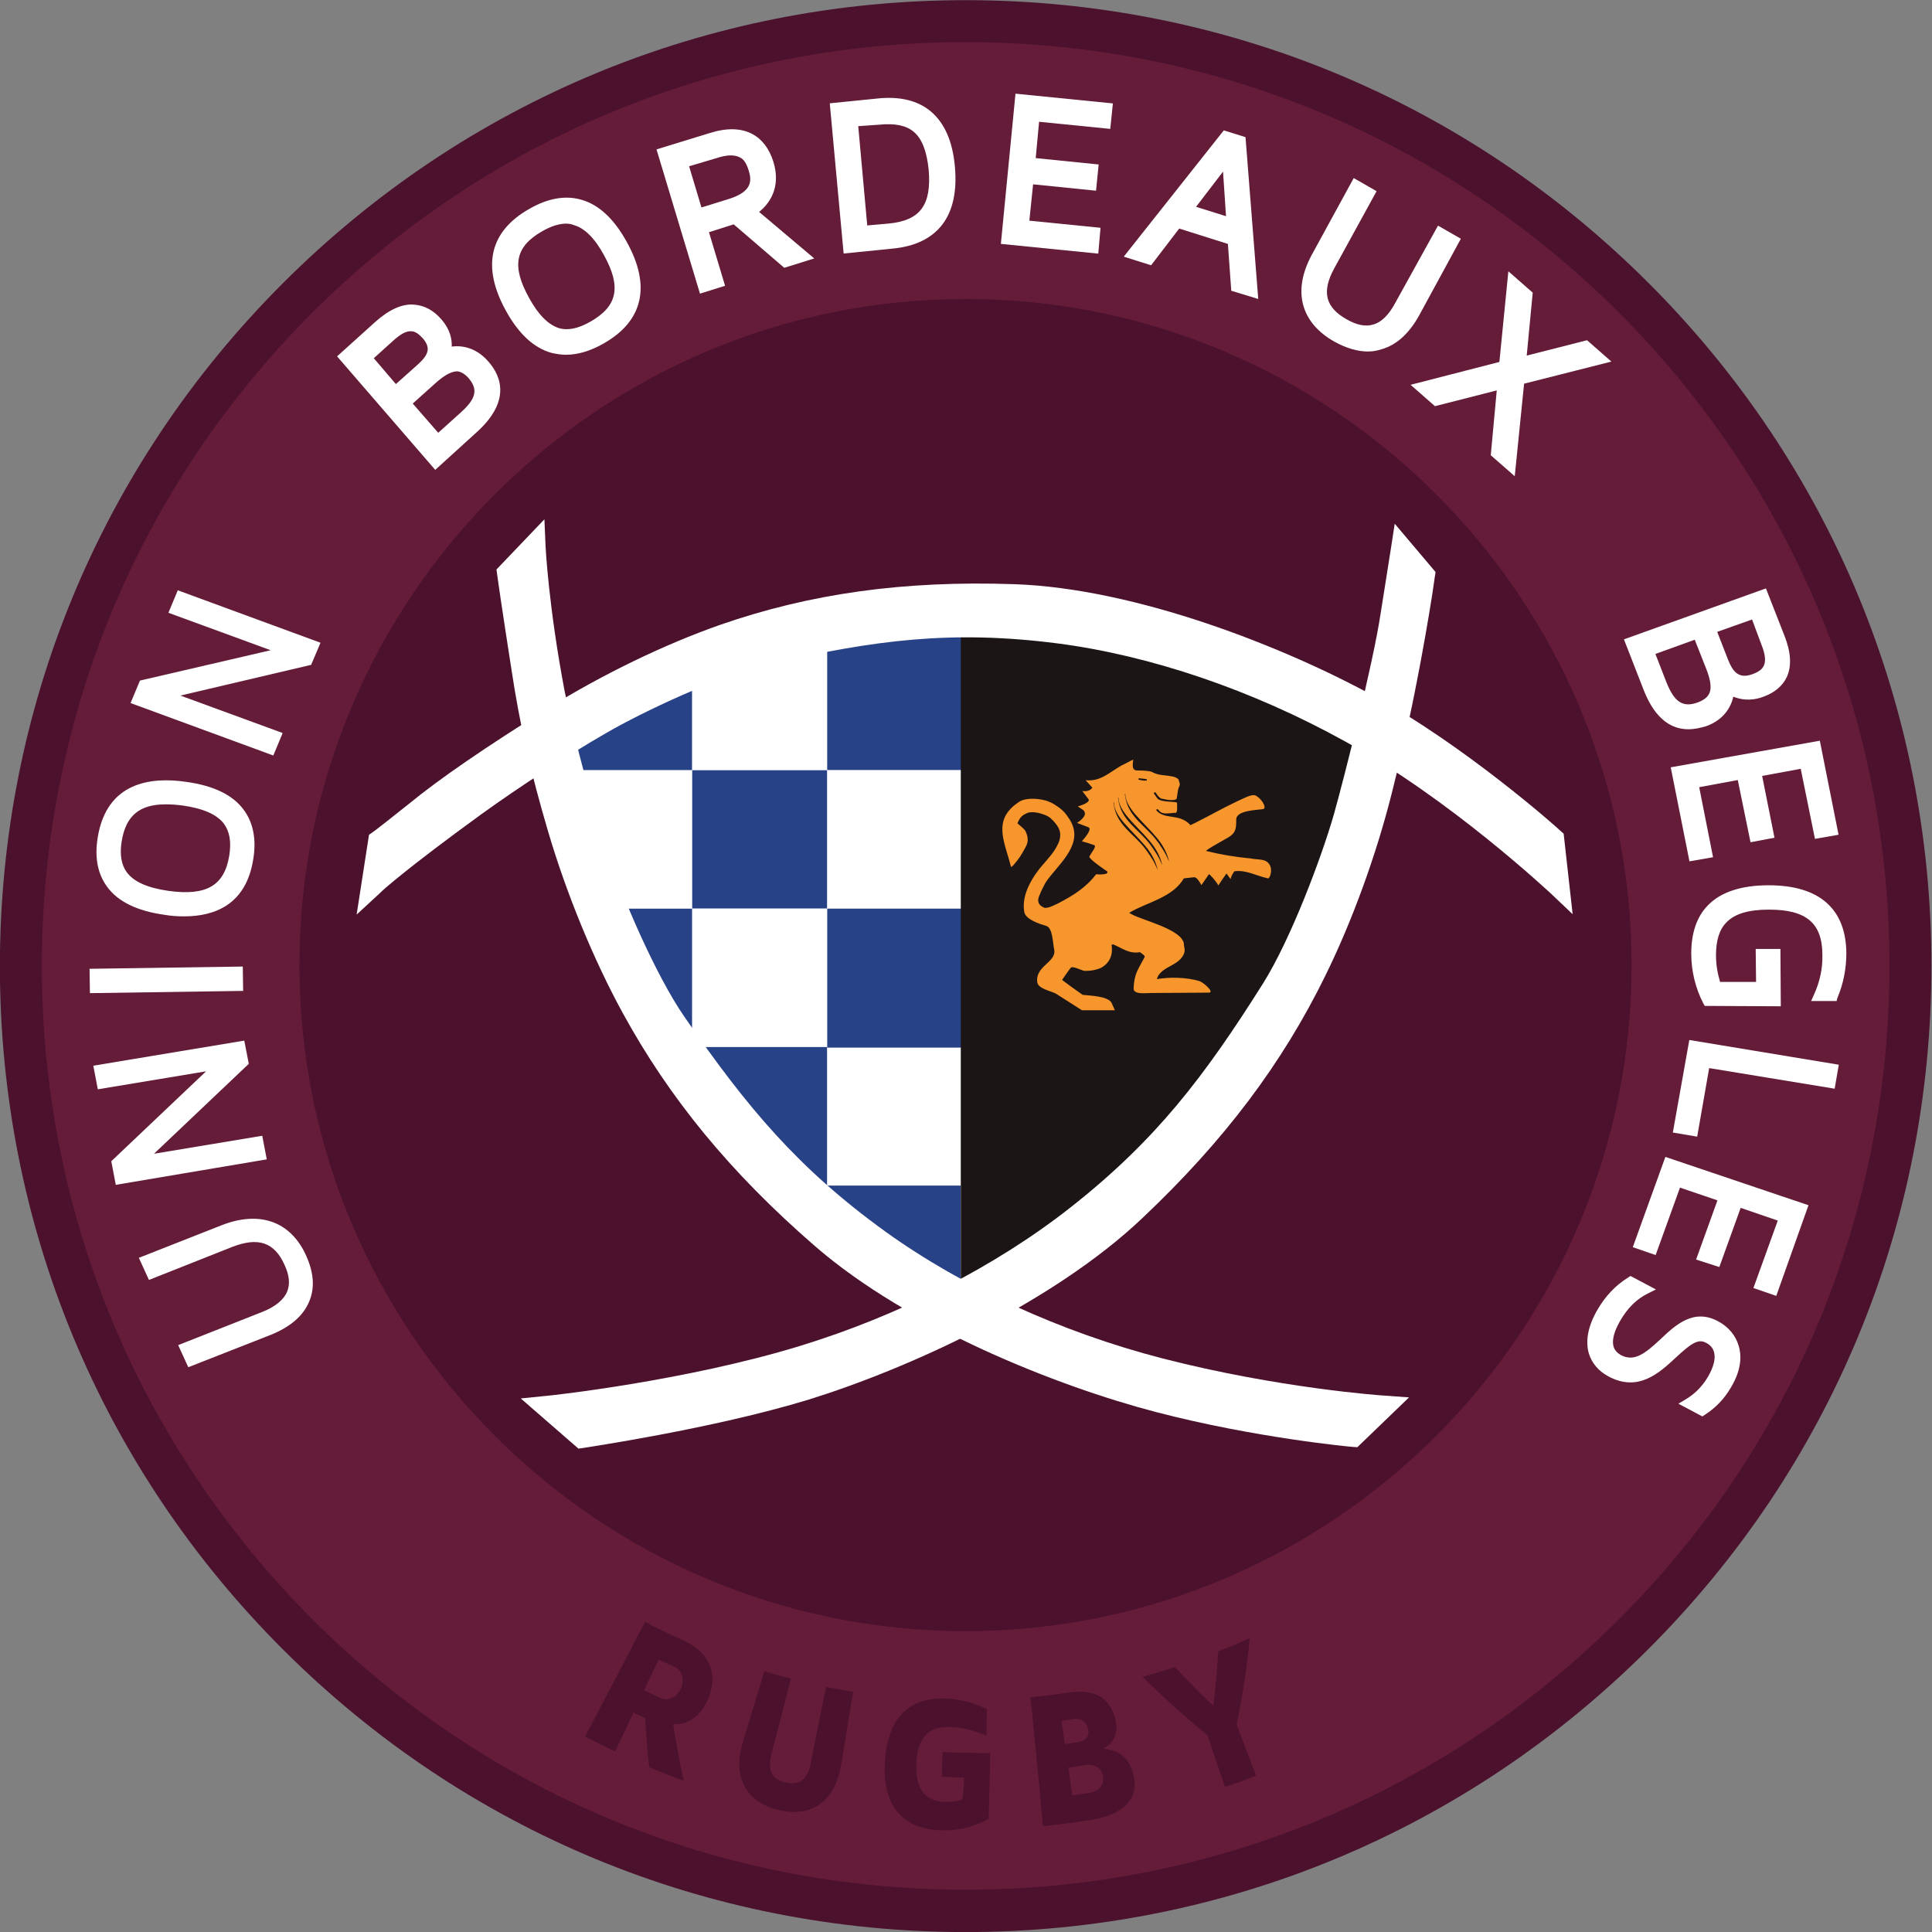 <?xml version="1.0" encoding="utf-8"?>
<!-- Generator: Adobe Illustrator 22.1.0, SVG Export Plug-In . SVG Version: 6.00 Build 0)  -->
<svg version="1.1"
	 id="svg2" xmlns:cc="http://creativecommons.org/ns#" xmlns:dc="http://purl.org/dc/elements/1.1/" xmlns:rdf="http://www.w3.org/1999/02/22-rdf-syntax-ns#" xmlns:svg="http://www.w3.org/2000/svg"
	 xmlns="http://www.w3.org/2000/svg" xmlns:xlink="http://www.w3.org/1999/xlink" x="0px" y="0px" viewBox="0 0 1000 1000"
	 enable-background="new 0 0 1000 1000" xml:space="preserve">
<rect x="0" y="0" width="1000" height="1000" fill="#808080" stroke="none"/>
<g id="g10" transform="matrix(1.333,0,0,-1.333,-217.498,740.611)">
	<g id="g12">
		<g>
			<g id="g14">
				<g id="g20" transform="translate(673.179,297.637)">
					<path id="path22" fill="#651C39" d="M231.849-117.173c0-202.628-164.226-366.854-366.854-366.854
						S-501.86-319.801-501.86-117.173s164.226,366.854,366.854,366.854S231.849,85.455,231.849-117.173"/>
				</g>
				<g id="g24" transform="translate(420.945,544.283)">
					<path id="path26" fill="#4B112D" d="M117.179-5.044c-95.859,0-185.9-37.384-253.685-105.023
						c-67.785-67.785-105.023-157.826-105.023-253.685s37.384-185.9,105.023-253.685c67.785-67.785,157.826-105.023,253.685-105.023
						s185.9,37.384,253.685,105.023c67.785,67.785,105.023,157.826,105.023,253.685s-37.384,185.9-105.023,253.685
						C303.079-42.427,213.038-5.044,117.179-5.044 M117.179-738.898c-100.223,0-194.337,38.984-265.177,109.824
						s-109.824,164.953-109.824,265.177s38.984,194.337,109.824,265.177S16.956,11.248,117.179,11.248
						S311.516-27.736,382.356-98.576s109.824-164.954,109.824-265.177s-38.984-194.337-109.824-265.177
						S217.402-738.898,117.179-738.898"/>
				</g>
				<g id="g28" transform="translate(590.057,297.897)">
					<path id="path30" fill="#4B112D" d="M194.06-117.055c0-135.861-110.114-245.976-245.976-245.976
						s-245.976,110.114-245.976,245.976S-187.777,128.92-51.916,128.92S194.06,18.806,194.06-117.055"/>
				</g>
				<g id="g32" transform="translate(305.787,358.012)">
					<path id="path34" fill="#FFFFFF" d="M64.827-89.726c0,0,82.04,40.729,165.972,43.784l0.291-256.74
						c0,0-121.751,69.822-161.026,185.9C62.063-92.926,64.827-89.726,64.827-89.726"/>
				</g>
				<g id="g36" transform="translate(202.007,219.102)">
					<path id="path38" fill="#FFFFFF" d="M17.647-152.877l30.256,11.928c13.964,5.528,24.874,1.6,30.547-11.055
						c5.673-12.655,1.164-22.547-12.946-28.22l-30.256-11.928l-2.327,5.237l30.547,12.073c11.055,4.364,14.255,11.201,9.891,20.801
						c-4.364,9.746-11.782,12.219-22.837,7.855l-30.547-12.073L17.647-152.877z"/>
				</g>
				<g id="g40" transform="translate(214.234,195.063)">
					<path id="path42" fill="#FFFFFF" d="M23.205-163.805l0.873-1.746l28.656,11.346c6.837,2.618,11.201,6.4,13.092,11.055
						c1.746,4.218,1.309,9.164-1.164,14.692c-5.237,11.782-14.983,15.273-28.22,10.037l-28.51-11.201l0.873-1.746l28.947,11.201
						c11.928,4.655,20.365,1.746,25.165-8.873c2.327-5.091,2.618-9.6,1.164-13.382c-1.746-4.218-5.673-7.564-11.928-10.037
						L23.205-163.805z M22.041-170.351l-3.927,8.582l32.438,12.801c5.237,2.036,8.582,4.8,9.891,8
						c1.164,2.909,0.873,6.255-1.018,10.328c-3.927,8.873-10.328,10.91-20.365,6.982L6.768-136.458l-3.927,8.582l32.147,12.655
						c14.837,5.818,26.91,1.455,32.874-11.928c2.909-6.546,3.346-12.364,1.164-17.601c-2.327-5.673-7.419-10.037-15.128-13.092
						L22.041-170.351z"/>
				</g>
				<g id="g44" transform="translate(189.528,270.026)">
					<path id="path46" fill="#FFFFFF" d="M11.973-129.726l54.984,9.164l1.164-6.255l-40.438-38.547l46.257,7.709l1.018-5.528
						l-54.839-9.164l-1.164,6.255l40.438,38.547l-46.402-7.709L11.973-129.726z"/>
				</g>
				<g id="g48" transform="translate(195.681,244.648)">
					<path id="path50" fill="#FFFFFF" d="M14.771-141.263l0.727-3.491l51.202,8.582l-0.291,1.891l-50.621-8.437l44.075,42.038
						l-0.727,3.491L7.934-105.77l0.291-1.891L58.7-99.225L14.771-141.263z M12.443-149.118l-1.746,9.164l36.802,34.911
						l-42.038-6.982l-1.746,9.164l58.621,9.746l1.746-9.019L27.28-137.045l42.038,6.982l1.746-9.164L12.443-149.118z"/>
				</g>
				<g id="g52" transform="translate(188.37,295.588)">
					<path id="path54" fill="#FFFFFF" d="M11.447-118.105l55.857,0.727l0.145-5.673l-55.857-0.727L11.447-118.105z"/>
				</g>
				<g id="g56" transform="translate(189.678,294.318)">
					<path id="path58" fill="#FFFFFF" d="M12.042-118.682v-1.891l52.075,0.727v1.891L12.042-118.682z M8.405-124.355L8.26-114.9
						l59.494,0.873l0.145-9.455L8.405-124.355z"/>
				</g>
				<g id="g60" transform="translate(212.053,341.746)">
					<path id="path62" fill="#FFFFFF" d="M22.214-97.12c-15.71,2.182-23.565-2.473-25.601-15.273
						c-2.036-12.655,4.073-19.346,19.783-21.528s23.565,2.473,25.601,15.273C44.033-105.994,37.923-99.302,22.214-97.12
						 M23.086-91.593c18.765-2.618,27.056-11.928,24.438-27.929c-2.473-15.855-13.237-22.692-32.002-20.074
						c-18.765,2.618-27.056,12.073-24.438,27.929C-6.442-95.666,4.322-88.975,23.086-91.593"/>
				</g>
				<g id="g64" transform="translate(207.366,340.817)">
					<path id="path66" fill="#FFFFFF" d="M20.083-97.543c-10.182,0-15.419-4.509-17.019-14.255
						c-0.873-5.237-0.145-9.31,2.036-12.219c2.764-3.637,8-5.964,16.146-7.128c14.692-2.036,21.674,2.036,23.565,13.673
						c0.873,5.382,0.145,9.31-2.036,12.364c-2.764,3.637-8,5.964-16.146,7.128C24.301-97.688,22.119-97.543,20.083-97.543
						 M27.792-135.363c-2.182,0-4.509,0.145-6.982,0.582c-9.164,1.309-15.273,4.073-18.619,8.582
						c-2.764,3.782-3.637,8.728-2.764,14.983C1.609-97.397,10.482-92.015,27.21-94.343c9.164-1.309,15.273-4.073,18.619-8.582
						c2.764-3.782,3.637-8.728,2.618-15.128C46.557-129.835,40.011-135.363,27.792-135.363 M20.228-91.87
						c-13.237,0-20.656-6.4-22.692-19.055c-1.018-6.691-0.145-12.219,2.909-16.292c3.637-4.946,10.328-8.146,19.928-9.455
						c17.892-2.473,27.638,3.491,29.965,18.474c1.018,6.837,0.145,12.364-2.909,16.437c-3.637,4.946-10.328,8.146-19.928,9.455
						C24.883-92.161,22.555-91.87,20.228-91.87 M27.356-141.036c-2.618,0-5.091,0.145-7.564,0.582
						c-10.619,1.455-18.183,5.091-22.401,10.91c-3.637,4.946-4.946,11.346-3.637,19.201c3.491,21.383,20.51,23.565,34.329,21.528
						c10.619-1.455,18.183-5.091,22.401-10.91c3.637-4.946,4.946-11.491,3.637-19.201C51.357-136.381,39.284-141.036,27.356-141.036
						"/>
				</g>
				<g id="g68" transform="translate(211.294,396.307)">
					<path id="path70" fill="#FFFFFF" d="M21.869-72.316l51.93-19.055l-2.473-5.964l-56.003-13.092l43.784-16.001l-2.182-5.237
						l-51.93,19.055l2.473,5.964l55.857,12.946L19.541-77.698L21.869-72.316z"/>
				</g>
				<g id="g72" transform="translate(201.429,369.355)">
					<path id="path74" fill="#FFFFFF" d="M17.384-84.569l48.439-17.746l0.727,1.746L18.693-82.969l61.094,14.255l1.309,3.2
						L32.803-47.767l-0.727-1.746l47.857-17.601L18.838-81.369L17.384-84.569z M67.859-107.116L12.438-86.751l3.637,8.728
						l50.766,11.782L27.13-51.695l3.637,8.728l55.421-20.365l-3.637-8.582L31.784-83.842l39.711-14.546L67.859-107.116z"/>
				</g>
				<g id="g76" transform="translate(289.387,455.53)">
					<path id="path78" fill="#FFFFFF" d="M57.371-45.393c-5.673,6.546-11.491,2.327-16.146-1.891l-10.328-9.164l12.801-14.837
						l10.473,9.31C59.407-57.175,63.044-51.938,57.371-45.393 M25.078-30.555l-9.31-8.291l11.637-13.382l9.891,8.873
						c3.927,3.491,7.419,7.855,2.473,13.528C34.97-24.301,30.46-25.755,25.078-30.555 M61.88-41.756
						c6.982-8.146,4.509-16.437-4.509-24.438L42.97-79.14L7.768-38.556l13.237,11.782c10.328,9.31,17.601,6.837,22.692,1.018
						c5.091-5.964,2.764-11.928,2.764-11.928S54.898-33.61,61.88-41.756"/>
				</g>
				<g id="g80" transform="translate(273.354,447.803)">
					<path id="path82" fill="#FFFFFF" d="M50.082-48.905l9.891-11.346l8.728,7.855c5.964,5.382,6.837,8.873,3.055,13.382
						c-1.455,1.6-2.909,2.473-4.364,2.618c-2.909,0-5.964-2.327-8.728-4.8L50.082-48.905z M59.537-66.652l-15.71,18.183
						L55.755-37.85c3.346,3.055,7.419,6.109,11.928,5.818c2.764-0.145,5.237-1.6,7.419-4.073c8.146-9.455-0.582-17.164-3.346-19.637
						L59.537-66.652z M34.954-31.304l8.582-10.037l8.146,7.273c4.8,4.218,5.382,6.837,2.327,10.473
						c-1.6,1.746-3.055,2.764-4.509,2.764c-1.891,0.145-4.073-1.018-6.982-3.637L34.954-31.304z M26.954-31.013l32.147-37.238
						l12.801,11.346c8.582,7.709,10.037,14.692,4.364,21.383c-5.818,6.691-12.51,3.782-12.801,3.637l-5.091-2.327l0.873,2.182
						c-1.309-2.473-3.346-4.364-4.509-5.382L43.1-47.741L28.554-31.013l11.055,9.891c3.927,3.491,7.128,4.946,10.328,4.8
						c2.764-0.145,5.237-1.6,7.564-4.364c2.909-3.346,3.346-6.546,2.764-9.164l0.291,0.727c0,0.145,1.746,4.8-2.327,9.6
						c-2.473,2.764-4.946,4.218-7.709,4.364c-3.491,0.291-7.419-1.6-11.928-5.673L26.954-31.013z M58.81-74.652L20.699-30.577
						l14.837,13.382c5.382,4.8,10.473,7.128,15.128,6.691c3.927-0.291,7.564-2.182,10.764-5.964s3.927-7.564,3.782-10.328
						c4.073,0.582,9.6-0.436,14.255-5.818c5.237-5.964,8.582-15.71-4.8-27.638L58.81-74.652z"/>
				</g>
				<g id="g84" transform="translate(325.758,488.266)">
					<path id="path86" fill="#FFFFFF" d="M73.906-30.51c-7.419,13.382-15.71,16.437-27.201,9.891
						c-11.346-6.546-13.237-15.419-5.818-28.801s15.71-16.437,27.201-10.037C79.579-52.766,81.324-43.893,73.906-30.51
						 M78.851-27.601c8.873-16.001,6.109-28.365-8.291-36.511c-14.255-8.146-26.038-4.073-34.911,11.928s-6.109,28.365,8.146,36.511
						C58.341-7.527,70.124-11.6,78.851-27.601"/>
				</g>
				<g id="g88" transform="translate(314.291,495.831)">
					<path id="path90" fill="#FFFFFF" d="M68.692-27.071c-2.764,0-5.964-1.018-9.455-3.055C48.91-36.09,47.455-43.508,54.292-55.873
						c3.637-6.691,7.564-10.473,11.637-11.782c3.491-1.018,7.564-0.145,12.364,2.618c10.328,5.964,11.928,13.382,5.091,25.747
						c-3.637,6.691-7.564,10.473-11.637,11.637C70.729-27.217,69.711-27.071,68.692-27.071 M68.983-72.455
						c-1.455,0-2.909,0.145-4.218,0.582c-5.382,1.455-10.037,6.109-14.401,13.819c-8,14.546-5.964,24.728,6.691,31.856
						c5.964,3.346,11.201,4.364,15.855,3.055c5.382-1.455,10.182-6.109,14.401-13.819c8-14.546,5.818-24.728-6.691-31.856
						C76.402-71.291,72.62-72.455,68.983-72.455 M68.983-21.398c-3.782,0-8-1.309-12.51-3.782
						C43.237-32.744,40.909-43.654,49.2-58.636c4.364-7.855,9.455-12.655,14.983-14.255c4.946-1.455,10.619-0.291,16.728,3.2
						c13.237,7.564,15.71,18.474,7.419,33.456C83.966-28.38,78.875-23.58,73.347-21.98C72.038-21.689,70.583-21.398,68.983-21.398
						 M68.692-77.983c-1.891,0-3.782,0.291-5.673,0.727c-6.837,1.891-12.801,7.419-17.746,16.437
						c-9.455,17.164-6.255,30.692,9.019,39.42c7.273,4.218,14.11,5.382,20.219,3.637c6.837-1.891,12.801-7.419,17.746-16.437
						c9.455-17.019,6.4-30.692-9.019-39.42C78.147-76.528,73.202-77.983,68.692-77.983"/>
				</g>
				<g id="g92" transform="translate(364.453,510.527)">
					<path id="path94" fill="#FFFFFF" d="M91.497-20.39c-1.455,4.8-4.364,9.746-15.128,6.4l-12.946-4.073l6.109-20.365l12.946,4.073
						C93.242-31.009,92.951-25.19,91.497-20.39 M110.261-54.283l-6.546-2.036L84.224-39.591l-12.946-4.073l6.255-20.801
						l-5.528-1.746L56.441-14.426L75.06-8.608c10.91,3.491,18.765,0.291,21.819-9.6c3.637-11.928-4.946-17.455-7.128-18.619
						L110.261-54.283z"/>
				</g>
				<g id="g96" transform="translate(347.123,511.144)">
					<path id="path98" fill="#FFFFFF" d="M83.618-20.109l4.8-16.001l10.764,3.346c9.164,2.909,8.728,7.273,7.564,11.055l0,0
						c-0.873,2.764-1.891,4.364-3.491,5.091c-2.036,1.018-4.946,1.018-8.873-0.291L83.618-20.109z M85.509-41.783L78.091-17.2
						l14.983,4.8c5.091,1.6,9.164,1.6,12.219,0c3.491-1.891,4.946-5.382,5.673-7.855c2.473-8.291-0.873-13.673-10.473-16.728
						L85.509-41.783z M76.491-16.618l14.401-47.275l1.164,0.436L85.8-42.656l16.292,5.091l19.637-16.728l1.455,0.436L103.11-37.128
						l2.909,1.6c2.182,1.164,9.164,5.818,6.109,16.001c-1.164,3.927-3.2,6.691-5.964,8.146c-3.346,1.746-7.709,1.746-13.092,0.145
						L76.491-16.618z M87.837-69.566L70.963-13.564l20.801,6.4c6.546,2.036,12.073,1.891,16.437-0.436
						c3.782-2.036,6.546-5.673,8.146-10.764c3.2-10.473-2.036-16.583-5.528-19.492l21.383-18.037l-11.637-3.637l-19.637,16.874
						l-9.6-3.055l6.255-20.801L87.837-69.566z"/>
				</g>
				<g id="g100" transform="translate(412.591,510.445)">
					<path id="path102" fill="#FFFFFF" d="M113.381-20.427c-1.309,14.837-8,20.946-21.528,19.637L81.38-1.808l3.927-42.911
						l10.473,1.018C109.308-42.537,114.69-35.264,113.381-20.427 M91.707,4.592c16.583,1.6,25.747-6.691,27.347-24.438
						c1.6-17.892-5.818-27.783-22.401-29.383l-16.583-1.6L75.125,2.992L91.707,4.592z"/>
				</g>
				<g id="g104" transform="translate(392.271,521.852)">
					<path id="path106" fill="#FFFFFF" d="M104.144-15.242l3.491-38.547l8.291,0.727c12.364,1.164,16.728,7.273,15.564,20.946
						c-0.727,7.128-2.618,12.073-5.818,14.692c-2.909,2.473-7.273,3.346-13.237,2.764L104.144-15.242z M103.562-58.589l-4.364,47.42
						l12.655,1.164c7.273,0.727,12.655-0.582,16.583-3.782c4.218-3.491,6.691-9.31,7.564-17.746
						c1.455-16.292-4.8-24.438-19.637-25.892L103.562-58.589z M97.889-10.441l4.509-49.312l14.401,1.309
						c15.273,1.455,21.819,10.182,20.365,26.91c-0.727,8.728-3.346,14.837-7.855,18.474c-4.073,3.346-9.746,4.655-17.019,3.927
						L97.889-10.441z M98.471-64.699l-5.382,58.33l18.765,1.891c8.582,0.873,15.419-0.873,20.365-4.946
						c5.382-4.509,8.582-11.637,9.455-21.528c1.746-19.201-6.691-30.256-24.438-31.856L98.471-64.699z"/>
				</g>
				<g id="g108" transform="translate(437.89,511.913)">
					<path id="path110" fill="#FFFFFF" d="M124.883-19.76l24.438-2.473l-0.582-5.673l-24.438,2.473l-1.891-18.619l27.638-2.764
						l-0.436-5.528l-33.456,3.346l5.237,53.821l33.456-3.346l-0.582-5.528l-27.638,2.764L124.883-19.76z"/>
				</g>
				<g id="g112" transform="translate(433.647,493.225)">
					<path id="path114" fill="#FFFFFF" d="M122.954-28.256l28.947-2.909l0.145,1.018l-27.638,2.764l2.327,23.128l24.438-2.473
						l0.145,1.164l-24.583,2.473l2.327,22.983l27.638-2.764l0.145,1.018l-28.947,2.909L122.954-28.256z M155.973-36.111
						l-37.82,3.782l5.673,58.33l37.82-3.782l-1.018-9.891l-27.638,2.764l-1.309-14.11l24.438-2.473l-1.018-10.182L130.663-9.2
						l-1.455-14.11l27.638-2.764L155.973-36.111z"/>
				</g>
				<g id="g116" transform="translate(492.144,495.684)">
					<path id="path118" fill="#FFFFFF" d="M149.547-27.138l-1.746,26.474L131.801-21.61L149.547-27.138z M157.111-53.03
						l-5.818,1.891l-1.309,18.037l-21.965,6.837l-10.91-14.255l-5.964,1.891l35.929,45.384l5.382-1.746L157.111-53.03z"/>
				</g>
				<g id="g120" transform="translate(482.448,500.319)">
					<path id="path122" fill="#FFFFFF" d="M145.14-25.031l11.637-3.637l-1.164,17.31L145.14-25.031z M163.031-54.123l1.164-0.436
						l-4.218,53.239l-0.582,0.145l2.327-33.747l-24.147,7.564l20.656,26.619l-0.727,0.145L124.63-42.195l1.309-0.436l10.91,14.255
						l24.874-7.709L163.031-54.123z M169.286-60.814l-10.473,3.2l-1.309,18.183l-18.91,5.964l-10.91-14.255l-10.619,3.346
						l38.838,49.021l8.437-2.618L169.286-60.814z"/>
				</g>
				<g id="g124" transform="translate(551.116,491.244)">
					<path id="path126" fill="#FFFFFF" d="M176.357-29.156l-15.273-27.929c-6.982-12.801-17.601-16.146-29.82-9.31
						s-14.983,17.746-8,30.692l15.273,27.929l5.091-2.764l-15.419-28.22c-5.528-10.182-3.637-17.601,5.673-22.837
						c9.31-5.237,16.583-2.909,22.11,7.128l15.273,28.074L176.357-29.156z"/>
				</g>
				<g id="g128" transform="translate(525.735,503.796)">
					<path id="path130" fill="#FFFFFF" d="M164.819-23.45l-14.11-25.892c-6.4-11.782-3.927-21.383,7.128-27.638
						c5.382-3.055,10.328-3.927,14.692-2.618c4.655,1.309,8.728,5.091,12.073,11.055l14.11,25.892l-1.164,0.582l-14.255-26.183
						c-3.2-5.818-6.837-9.31-11.346-10.619c-4.073-1.164-8.728-0.291-13.819,2.473c-10.473,5.964-12.655,14.692-6.546,25.892
						l14.255,26.183L164.819-23.45z M168.601-84.69c-4.073,0-8.437,1.309-12.946,3.782c-13.237,7.419-16.437,19.783-8.873,33.747
						l16.292,29.82l8.873-5.091l-16.437-29.965c-4.946-9.019-3.491-15.128,4.8-19.783c4.073-2.327,7.419-2.909,10.328-2.036
						c3.2,0.873,6.109,3.782,8.582,8.437l16.583,29.965l8.873-5.091L188.529-70.58c-3.927-7.128-8.873-11.637-14.692-13.237
						C172.092-84.399,170.346-84.69,168.601-84.69"/>
				</g>
				<g id="g132" transform="translate(566.273,431.533)">
					<path id="path134" fill="#FFFFFF" d="M183.248-56.302l-5.237,4.509l2.618,27.201l-26.038-6.691l-5.382,4.655l32.002,8.146
						l3.2,32.438l5.237-4.509l-2.473-26.474l25.31,6.546l5.382-4.655l-31.274-8L183.248-56.302z"/>
				</g>
				<g id="g136" transform="translate(564.318,435.307)">
					<path id="path138" fill="#FFFFFF" d="M182.359-54.586l1.018-0.873l3.055,30.401l28.656,7.273l-1.164,1.018l-27.347-6.982
						l2.764,28.51l-1.018,0.873l-2.909-29.674l-29.383-7.564l1.164-1.018l27.929,7.128L182.359-54.586z M187.014-64.623l-9.31,8.146
						l2.327,25.165l-24.001-6.109l-9.455,8.291l34.474,8.873l3.491,35.202l9.455-8.291l-2.327-24.438l23.419,5.964l9.455-8.291
						l-33.893-8.582L187.014-64.623z"/>
				</g>
				<g id="g140" transform="translate(634.716,383.855)">
					<path id="path142" fill="#FFFFFF" d="M214.363-77.977l-4.509,11.637l-17.019-6.109l4.8-12.219c1.891-4.8,4.8-9.6,12.073-6.982
						C216.69-89.323,216.981-84.668,214.363-77.977 M188.471-102.851c8.291,2.909,6.4,9.891,4.073,15.71l-5.091,12.801
						l-18.765-6.691l5.091-12.946C176.397-100.524,180.179-105.906,188.471-102.851 M190.216-108.379
						c-10.328-3.637-17.31,1.6-21.674,12.801l-7.128,17.892l51.639,18.619l6.4-16.437c5.091-12.801,0.145-18.765-7.273-21.528
						c-7.564-2.764-12.364,1.6-12.364,1.6S200.544-104.597,190.216-108.379"/>
				</g>
				<g id="g144" transform="translate(621.567,386.86)">
					<path id="path146" fill="#FFFFFF" d="M208.385-76.611l4.073-10.473c2.036-5.237,4.364-7.855,9.6-5.964
						c2.473,0.873,3.927,2.036,4.509,3.491c0.727,1.746,0.436,4.364-1.018,8l0,0l-3.637,9.746L208.385-76.611z M219.004-97.412
						c-6.4,0-9.019,6.255-10.037,9.019l-5.528,14.11l20.51,7.419l5.237-13.237c1.891-4.8,2.182-8.146,0.873-10.91
						c-1.018-2.473-3.346-4.218-6.691-5.382C221.768-97.121,220.313-97.412,219.004-97.412 M184.384-85.193l4.364-11.201
						c3.055-7.564,6.4-9.746,12.219-7.564c2.182,0.873,3.637,1.891,4.364,3.491c1.164,2.618,0,6.4-1.309,9.746l-4.364,11.055
						L184.384-85.193z M197.185-108.613c-6.691,0-9.891,5.818-11.782,10.764l-5.818,14.837l22.256,8l5.673-14.546
						c1.6-4.073,3.055-8.728,1.309-12.655c-1.164-2.473-3.346-4.218-6.546-5.382C200.385-108.322,198.64-108.613,197.185-108.613
						 M177.111-81.848l6.4-16.146c4.364-10.91,10.619-14.837,19.346-11.637c8.728,3.2,8.291,10.619,8.291,10.91l-0.291,4.655
						l3.346-2.909c0.145-0.145,4.218-3.491,10.473-1.164c3.782,1.309,6.109,3.2,7.273,5.818c1.455,3.2,1.164,7.709-1.018,13.092
						l-5.818,14.692L177.111-81.848z M197.185-114.431c-6.109,0-12.655,3.346-17.31,15.128l-7.709,19.783l55.13,19.783l7.128-18.183
						c2.618-6.546,2.909-11.928,1.018-16.146c-1.6-3.491-4.8-6.255-9.455-7.855c-4.946-1.746-8.873-0.873-11.346,0.145
						c-0.873-3.927-3.637-9.019-10.619-11.491C201.985-113.849,199.658-114.431,197.185-114.431"/>
				</g>
				<g id="g148" transform="translate(631.998,350.475)">
					<path id="path150" fill="#FFFFFF" d="M213.127-93.152l4.8-24.001l-5.673-1.018l-4.8,24.001l-18.765-3.346l5.382-27.201
						l-5.528-1.018l-6.546,32.874l54.112,9.746l6.546-32.874l-5.528-1.018l-5.382,27.201L213.127-93.152z"/>
				</g>
				<g id="g152" transform="translate(612.157,348.602)">
					<path id="path154" fill="#FFFFFF" d="M204.107-94.004l5.818-29.238l1.891,0.291l-5.528,27.347l22.547,3.927l4.8-24.001
						l2.036,0.291l-4.946,24.147l22.401,4.073l5.382-27.201l1.891,0.291l-5.818,29.238L204.107-94.004z M207.017-127.46
						l-7.273,36.511l57.894,10.328l7.273-36.511l-9.164-1.6l-5.528,27.201l-14.983-2.764l4.8-24.001l-9.31-1.746l-4.946,24.147
						l-14.983-2.764l5.382-27.201L207.017-127.46z"/>
				</g>
				<g id="g156" transform="translate(637.094,301.038)">
					<path id="path158" fill="#FFFFFF" d="M215.444-115.627l0.145-18.474l-26.329-0.145c-2.909,5.818-4.364,11.928-4.509,18.474
						c-0.145,16.292,9.31,24.583,28.074,24.583s28.365-8.146,28.51-24.438c0-5.818-1.018-11.491-3.346-16.728h-5.818
						c2.327,4.946,3.491,10.473,3.491,16.001c-0.145,13.528-7.273,19.637-22.837,19.492c-15.564,0-22.547-6.109-22.401-19.492
						c0-4.218,0.727-8.291,2.036-12.073h17.164v12.801H215.444z"/>
				</g>
				<g id="g160" transform="translate(635.438,316.613)">
					<path id="path162" fill="#FFFFFF" d="M214.691-108.547h-0.145c-9.455,0-16.437-2.182-20.801-6.546
						c-3.637-3.782-5.528-9.164-5.382-16.146c0-5.818,1.309-11.491,3.782-16.583h23.274l-0.145,14.692h-2.036l0.145-12.801h-20.365
						l-0.436,1.309c-1.455,4.073-2.182,8.291-2.182,12.801c0,6.837,1.6,11.928,5.091,15.419c3.927,4.073,10.182,5.964,19.201,5.964
						h0.145c16.437-0.145,24.147-6.837,24.292-21.383c0-4.8-0.727-9.6-2.473-14.255h1.746c1.891,4.655,2.764,9.6,2.764,14.837
						C241.02-115.965,232.292-108.547,214.691-108.547 M189.672-151.603l-0.582,1.018c-3.055,5.964-4.655,12.51-4.655,19.346
						c0,8,2.182,14.401,6.546,18.765c4.946,5.091,12.946,7.709,23.419,7.709h0.145c19.637,0,29.965-9.164,30.111-26.329
						c0-6.109-1.164-11.928-3.491-17.455l-0.291-1.164h-9.891l1.164,2.618c2.182,4.8,3.346,10.037,3.2,15.273
						c0,12.364-6.255,17.601-20.656,17.601h-0.145c-7.855,0-13.237-1.6-16.437-4.946c-2.764-2.764-4.073-6.982-4.073-12.801
						c0-3.491,0.582-6.982,1.6-10.328H209.6l-0.145,12.801h9.6l0.145-22.256L189.672-151.603z"/>
				</g>
				<g id="g164" transform="translate(615.148,253.6)">
					<path id="path166" fill="#FFFFFF" d="M205.467-137.193l-5.673,1.018l5.673,32.292l54.403-9.164l-1.018-5.673l-48.73,8.146
						L205.467-137.193z"/>
				</g>
				<g id="g168" transform="translate(612.72,255.312)">
					<path id="path170" fill="#FFFFFF" d="M204.363-136.415l2.036-0.291l4.655,26.619l48.584-8.146l0.291,1.891l-50.475,8.582
						L204.363-136.415z M209.454-141.07l-9.455,1.6l6.4,35.929l58.039-9.6l-1.6-9.31l-48.73,8L209.454-141.07z"/>
				</g>
				<g id="g172" transform="translate(627.028,234.65)">
					<path id="path174" fill="#FFFFFF" d="M210.868-145.808l-8.291-22.983l-5.528,1.891l8.291,22.983l-18.037,6.109l-9.455-26.183
						l-5.382,1.746l11.346,31.565l52.221-17.601l-11.346-31.565l-5.382,1.746l9.455,26.183L210.868-145.808z"/>
				</g>
				<g id="g176" transform="translate(634.53,213.304)">
					<path id="path178" fill="#FFFFFF" d="M214.279-155.513l1.746-0.582l10.182,28.074l-48.584,16.437l-10.182-28.074l1.746-0.582
						l9.455,26.183l21.528-7.273l-8.291-22.983l1.891-0.582l8.437,22.837l21.528-7.273L214.279-155.513z M218.352-160.895
						l-8.873,3.055l9.455,26.183l-14.401,4.946l-8.291-22.983l-9.019,2.909l8.291,22.983l-14.546,4.946l-9.455-26.183l-8.873,3.055
						l12.655,35.056l55.566-18.765L218.352-160.895z"/>
				</g>
				<g id="g180" transform="translate(593.11,189.237)">
					<path id="path182" fill="#FFFFFF" d="M195.448-166.454c-8,4.218-9.455,12.946-3.491,23.274
						c3.346,5.964,7.564,9.6,11.201,11.928l5.673-3.055c-3.491-1.746-7.855-4.946-11.491-11.346
						c-3.055-5.237-5.382-12.364,1.018-15.855c14.11-7.564,21.674,21.819,37.82,13.237c6.546-3.491,11.055-11.346,4.364-23.128
						c-2.764-4.655-6.255-7.855-9.6-10.037l-5.382,2.909c3.055,1.746,6.691,4.8,9.455,9.455c4.218,7.419,3.637,12.946-1.746,15.855
						C222.65-147.689,213.922-176.345,195.448-166.454"/>
				</g>
				<g id="g184" transform="translate(616.308,181.021)">
					<path id="path186" fill="#FFFFFF" d="M205.994-170.189l1.6-0.873c3.491,2.473,6.109,5.382,8,8.728
						c2.909,4.946,3.782,9.455,2.618,13.237c-0.873,3.055-3.055,5.673-6.255,7.273c-7.128,3.782-12.219-0.873-18.037-6.4
						c-5.528-5.237-11.782-11.055-19.783-6.691c-2.473,1.309-3.927,3.055-4.655,5.528c-1.018,3.491,0,7.855,3.055,12.946
						c2.473,4.364,5.673,7.855,9.31,10.328l-1.746,0.873c-3.927-2.618-7.128-6.255-9.746-10.619
						c-3.055-5.382-4.073-10.182-2.909-14.11c0.873-2.764,2.764-5.091,5.673-6.546c9.31-4.946,15.855,1.018,22.11,6.982
						c4.946,4.655,10.037,9.31,15.71,6.255c2.618-1.455,4.364-3.346,5.091-5.964c1.018-3.637,0.145-7.709-2.618-12.51
						C211.231-165.68,208.467-168.298,205.994-170.189 M207.885-175.426l-9.31,4.946l2.909,1.746
						c2.473,1.455,5.964,4.218,8.582,8.728c2.182,3.782,3.055,7.128,2.327,9.6c-0.436,1.6-1.455,2.764-3.2,3.637
						c-3.2,1.746-6.4-1.018-11.491-5.673c-6.546-6.109-14.692-13.673-26.329-7.419c-3.782,2.036-6.4,5.091-7.564,8.873
						c-1.455,4.946-0.291,10.764,3.346,17.019c3.055,5.237,6.982,9.455,11.928,12.51l0.873,0.582l9.891-5.237l-3.2-1.6
						c-4.364-2.182-7.855-5.673-10.619-10.473c-2.473-4.218-3.346-7.709-2.618-10.182c0.436-1.309,1.309-2.327,2.764-3.2
						c5.237-2.764,9.31,0.436,15.419,6.109c5.964,5.673,12.946,12.073,22.401,6.982c4.073-2.182,6.837-5.528,8-9.6
						c1.455-4.8,0.436-10.328-3.055-16.146c-2.473-4.218-5.673-7.709-10.182-10.619L207.885-175.426z"/>
				</g>
				<g id="g188" transform="translate(419.985,386.879)">
					<path id="path190" fill="#284288" d="M116.743-76.602H64.377v-53.675h52.366V-76.602z"/>
				</g>
				<g id="g192" transform="translate(420.191,312.981)">
					<path id="path194" fill="#284288" d="M116.837-110.198H64.18v-53.966h52.657V-110.198z"/>
				</g>
				<g id="g196" transform="translate(384.01,239.052)">
					<path id="path198" fill="#284288" d="M100.388-143.807v-12.946l35.202-28.656l16.583-11.928v53.53H100.388z"/>
				</g>
				<g id="g200" transform="translate(383.949,349.93)">
					<path id="path202" fill="#284288" d="M100.36-93.4H47.994v-53.675h52.366V-93.4z"/>
				</g>
				<g id="g204" transform="translate(311.906,359.269)">
					<path id="path206" fill="#284288" d="M67.608-89.154v-13.528h52.366v38.838L67.608-89.154z"/>
				</g>
				<g id="g208" transform="translate(347.913,312.965)">
					<path id="path210" fill="#284288" d="M83.978-110.205H45.43l7.273-15.273L75.25-163.88h8.728V-110.205z"/>
				</g>
				<g id="g212" transform="translate(383.949,276.031)">
					<path id="path214" fill="#284288" d="M100.36-126.996H47.994v-13.092l37.529-40.584h14.837V-126.996z"/>
				</g>
				<g id="g216" transform="translate(420.911,120.115)">
					<path id="path218" fill="#4B112D" d="M117.164-197.878c-142.552,0-258.631,116.078-258.631,258.631
						s116.078,258.631,258.631,258.631S375.794,203.306,375.794,60.753S259.716-197.878,117.164-197.878 M117.164,294.219
						c-128.734,0-233.466-104.732-233.466-233.466S-11.57-172.713,117.164-172.713S350.63-67.98,350.63,60.753
						S245.897,294.219,117.164,294.219"/>
				</g>
				<g id="g220" transform="translate(529.845,358.316)">
					<path id="path222" fill="#1B1615" d="M166.687-89.588c0,0-82.768,44.22-160.299,47.275v-265.758
						c0,0,115.497,72.003,150.989,187.5C164.65-96.424,166.687-89.588,166.687-89.588"/>
				</g>
				<g id="g224" transform="translate(501.271,325.558)">
					<path id="path226" fill="#F7962D" d="M153.697-104.48c-1.6,1.018-4.218,0.727-5.964,1.164
						c-6.109,0.582-11.491,1.455-17.455,2.909c-0.727,0.145,6.982,4.364,8.728,5.382c2.764,1.746,2.909,3.346,2.909,6.837
						c0,3.637,8,3.637,10.473,4.073c1.309,0.291,0,3.346-2.618,5.091c-1.455,0.873-3.346-0.145-7.709-2.182
						c-5.237-2.473-10.328-5.382-15.564-8c-0.727-0.436-1.6-0.727-2.327-1.164c-4.218,4.655-9.746,2.036-13.092,5.528
						c-0.582,0.582,0.291,1.018,0.727,0.291c1.455-2.036,4.218-1.018,6.546-1.018c0.873,0,0.582,2.764,0.582,3.782
						c0.145,0.873-6.255,0-7.709,1.891c-0.291,0.436-1.309,1.891-1.309,1.891c0.145,0.145,0.291,1.018,1.018-0.145
						c0.291-0.582,1.309-1.746,1.891-1.891s1.309-0.291,2.182-0.436c0.727-0.145,1.455-0.145,2.182-0.145
						c1.164,0,1.6,0.436,1.6,0.582c0.436,2.036,0.291,3.491,1.164,5.091c0.145,1.018-0.145,1.164-0.291,1.746
						c-0.145,0.727-0.145,0.727-1.164,1.309c-1.018,0.582-3.637,0.727-5.673,1.018c-1.309,0.145-2.909,0.727-3.637,1.164
						c-0.727,0.436-3.782,0.582-5.382,0.582c-2.473-0.145-2.182,1.891-1.891,4.218c-1.6-0.727-3.055-1.6-4.655-2.327
						c-4.946-2.909-8.146-6.255-13.819-5.673l2.618-2.909c-1.018-1.309-2.327-1.455-3.927-1.309c0.873-1.018,1.6-2.182,2.473-3.2
						c0.582-1.309-3.2-2.473-4.218-2.764c1.891-1.309,2.764-1.455,2.764-2.909c0-1.018-1.455-2.473-3.055-3.491
						c1.455-0.582,2.764-1.018,4.218-1.6c2.182-0.582-1.746-4.8-2.327-5.528c1.6-0.436,3.055-0.873,4.655-1.455
						c1.455-0.291-1.309-3.346-1.746-4.509c-0.291-0.873,6.546-5.528,6.837-5.673c1.164-1.455-3.491-1.309-4.218-1.164
						c-4.073-5.382-9.455-8.582-15.128-11.491c-1.018-0.436-1.746-0.873-3.055-1.309c-0.582-0.145-1.6-0.436-2.036-0.145
						c-2.182,0.873-2.764,2.473-1.891,4.509c0.436,1.018,0.582,1.6,2.036,4.364c0.436,1.018,1.164,1.746,1.164,1.891
						c5.237,6.982,14.546,14.546,8.437,23.71c-1.309,2.036-2.182,3.055-3.927,4.364c-1.018,0.727-2.327,1.6-3.346,2.036
						s-1.746,0.727-2.618,0.873c-2.327,0.582-6.982,1.018-9.6-0.727c-1.018-0.727-1.891-1.309-2.618-2.036
						c-6.982-6.546-2.764-14.11-0.436-23.274c0.291,0.291,0.582,0.436,0.873,0.727c2.327,2.764,2.909,3.637,4.8,7.128
						c1.309,2.327,0.727,4.218,0,5.964c-0.727,1.309-2.182,2.182-3.2,3.2c0.873,2.182,1.746,3.055,3.346,3.782
						c2.036,1.164,5.673,0.145,7.419-0.582c1.891-0.727,2.618-1.746,3.491-2.618c1.6-1.891,2.473-3.346,2.327-5.528
						s-1.018-3.346-1.746-4.8c-1.018-1.746-2.182-3.055-3.637-4.8c-5.091-5.528-9.746-12.801-8.582-19.783
						c0.436-3.055,6.109-4.8,8.582-5.528c2.473-0.727,2.473-6.4,3.055-9.164c1.018-4.946-7.564-6.4-6.546-12.801
						c0.436-2.473,5.528-3.346,7.273-4.364c3.346-2.182,6.691-4.218,10.037-6.4c4.218,0,8.582,0,12.801,0
						c-0.436,1.018-0.873,1.891-1.309,2.909c-1.455,2.618-8.582,2.764-11.201,3.055c-2.618,1.891-5.382,3.782-8,5.818
						c1.164,1.6,2.182,3.2,3.346,4.655c0.727,1.018,4.364-1.164,5.528-1.164c2.327,0,3.782,0.291,5.528,0.873
						c0.873,0.291,5.964,2.618,4.8,9.31c0.145,0,0.436,0,0.582,0.145c3.782-1.6,6.255-3.782,10.473-3.055
						c0.436-0.291,0.727-0.582,1.164-0.873c0.436-0.436,0.873-0.582,0.582-1.164c-2.618-4.946-3.927-6.255-4.218-11.928
						c-0.145-2.618,4.509-1.891,6.837-1.891c7.564,0,14.983,0.145,22.547,0.145c2.036,0.291-2.618,4.218-3.927,4.509
						c-4.946,1.455-11.491,1.6-16.437,0.727c0.145,0.436,0.291,0.727,0.436,1.164c2.473,4.073,8,4.073,10.037,8.582
						c0.727,1.6,0,2.764,0,4.218c-1.164,5.382-15.419,8.728-19.928,11.055c-0.436,0.291-0.873,0.436-1.309,0.727
						c6.691,4.073,16.874,5.818,21.237,13.382c1.309,0.145,2.618,0.291,3.927,0.436c1.164,0.145,2.327-2.036,2.909-3.055
						c1.018,1.455,1.891,2.764,2.909,4.218c0.145,0.291,3.346-3.346,3.637-4.364c1.018,1.6,2.036,3.055,3.2,4.655
						c0.582-0.727,1.018-1.455,1.6-2.182c0.145,1.018,0.727,2.036,1.455,3.055c4.8,0.582,8.291-1.746,13.092-2.764
						C155.006-111.171,156.751-106.516,153.697-104.48"/>
				</g>
				<g id="g228" transform="translate(467.315,347.779)">
					<path id="path230" fill="#1B1615" d="M138.26-94.378c-0.291,0-0.291-0.145-0.436-0.436c0.145,0,0.291-0.145,0.291-0.145
						c0.873-0.145,1.746-0.436,2.764-0.291c0.291-0.145,0.291,0,0.291,0.291C141.315-94.523,138.696-94.523,138.26-94.378"/>
				</g>
				<g id="g232" transform="translate(470.133,330.955)">
					<path id="path234" fill="#1B1615" d="M139.541-102.026c-5.237,6.255-12.073,11.346-12.219,16.874
						c-0.145,0.291-0.145,0.145-0.145-0.145c1.018-8.728,7.855-11.782,12.51-18.037c0.145-0.291,0.873-1.164,1.018-1.455
						c1.309-2.036,1.891-2.473,3.637-6.546C143.614-108.136,142.014-104.936,139.541-102.026"/>
				</g>
				<g id="g236" transform="translate(468.915,329.678)">
					<path id="path238" fill="#1B1615" d="M138.987-102.607c-5.237,6.255-12.073,11.346-12.219,16.874
						c-0.145,0.291-0.145,0.145-0.145-0.145c1.018-8.728,7.855-11.782,12.51-18.037c0.145-0.291,0.873-1.164,1.018-1.455
						c1.309-2.036,1.891-2.473,3.637-6.546C143.06-108.717,141.46-105.516,138.987-102.607"/>
				</g>
				<g id="g240" transform="translate(471.958,331.912)">
					<path id="path242" fill="#1B1615" d="M140.371-101.591c-5.237,6.255-12.073,11.346-12.219,16.874
						c-0.145,0.291-0.145,0.145-0.145-0.145c1.018-8.728,7.855-11.782,12.51-18.037c0.145-0.291,0.873-1.018,1.018-1.455
						c1.309-2.036,1.891-2.473,3.637-6.546C144.443-107.701,142.843-104.5,140.371-101.591"/>
				</g>
				<g id="g244" transform="translate(299.888,402.398)">
					<path id="path246" fill="#FFFFFF" d="M62.145-69.547c0,0,1.6-11.055,5.528-36.511c3.055-19.928,6.837-37.82,14.11-62.403
						c7.128-23.856,17.455-49.166,28.365-69.24c18.765-34.62,42.766-62.549,73.895-89.604
						c34.765-30.256,91.204-53.239,130.625-63.421c38.402-10.037,75.495-13.382,75.495-13.382l11.491,11.055
						c0,0-40.438,2.764-86.55,14.546c-36.22,9.31-75.786,25.892-108.951,49.748c-33.311,24.001-53.384,47.421-78.986,84.222
						c-11.637,16.728-25.165,48.293-30.692,65.312c-5.091,15.273-13.092,44.366-16.728,63.13
						c-6.546,33.456-7.564,57.021-7.564,57.021L62.145-69.547z"/>
				</g>
				<g id="g248" transform="translate(525.5,169.209)">
					<path id="path250" fill="#FFFFFF" d="M164.712-175.559l-2.036,0.145c-0.436,0-37.82,3.491-76.222,13.528
						s-96.005,32.874-132.37,64.44c-32.874,28.51-56.585,57.457-74.767,90.768c-11.201,20.51-21.674,45.966-28.801,70.113
						c-6.691,22.692-10.91,40.875-14.255,62.985c-3.927,25.165-5.528,36.511-5.528,36.656l-0.291,2.182l18.619,19.492l0.436-10.328
						c0-0.291,1.164-23.565,7.419-56.439c3.491-17.746,11.346-46.693,16.583-62.549c5.237-16.001,18.474-47.42,30.111-64.149
						C-72.1-43.77-52.463-67.335-18.425-91.918c29.965-21.528,68.076-38.984,107.496-49.166
						c45.239-11.637,85.386-14.401,85.677-14.401l10.037-0.727L164.712-175.559z"/>
				</g>
				<g id="g252" transform="translate(543.261,402.071)">
					<path id="path254" fill="#FFFFFF" d="M172.786-69.696c-1.018-7.709-3.346-21.237-4.8-28.801
						c-3.055-16.292-5.382-29.238-11.637-54.112c-6.109-24.147-15.419-49.893-25.456-70.403
						c-17.31-35.347-40.147-64.585-70.113-92.95C27.324-347.819-28.097-373.42-67.08-385.493
						c-37.965-11.782-86.986-18.91-86.986-18.91l-13.092,11.491c0,0,53.53,5.528,99.059,19.637
						c35.929,11.055,74.622,29.383,106.769,54.839c32.292,25.456,51.493,49.748,75.495,87.713
						c10.91,17.164,23.128,49.457,27.929,66.621c4.364,15.419,15.419,59.785,18.328,78.549c0.873,6.546,3.927,25.747,3.927,25.747
						L172.786-69.696z"/>
				</g>
				<g id="g256" transform="translate(317.582,168.833)">
					<path id="path258" fill="#FFFFFF" d="M70.188-175.73l-22.401,19.492l10.182,1.018c0.582,0,53.53,5.673,98.187,19.346
						c38.984,11.928,76.367,31.129,105.314,53.966c33.02,26.038,51.639,50.475,74.476,86.695
						c10.91,17.31,22.837,49.312,27.492,65.458c4.073,14.401,15.273,58.766,18.183,77.967c1.018,6.546,4.073,25.747,4.073,25.747
						l1.455,9.455l15.855-18.765l-0.291-1.891c-1.018-7.709-3.346-21.237-4.8-29.092l-1.018-5.528
						c-2.618-13.819-5.237-26.765-10.764-48.875c-6.109-24.438-15.564-50.33-25.892-71.276
						c-16.728-34.183-39.275-64.149-70.985-94.114c-35.056-33.311-91.641-58.766-129.606-70.549
						c-37.675-11.492-86.986-18.619-87.422-18.765L70.188-175.73z"/>
				</g>
				<g id="g260" transform="translate(264.521,331.021)">
					<path id="path262" fill="#FFFFFF" d="M46.066-101.996c0,0,8.873,6.837,14.255,11.201c12.51,10.328,32.292,23.565,53.53,36.802
						c20.656,12.946,44.657,24.583,65.749,31.856C215.82-9.483,251.895-5.119,292.187-6.573
						c45.384-1.6,102.26-23.419,138.189-43.057c35.056-19.201,71.131-51.493,71.131-51.493l1.891-17.601
						c0,0-38.547,36.365-80.586,59.494c-33.02,18.183-73.167,33.165-113.169,38.256c-40.293,5.237-70.258,1.6-113.024-8
						c-19.346-4.364-49.748-18.619-64.876-27.347c-13.528-7.855-33.602-20.946-48.73-31.856
						c-30.547-22.11-39.42-30.547-39.42-30.547L46.066-101.996z"/>
				</g>
				<g id="g264" transform="translate(258.373,311.389)">
					<path id="path266" fill="#FFFFFF" d="M43.271-110.921l4.8,30.983l1.455,1.018c0.145,0,8.873,6.837,14.11,11.055
						C75.127-58.41,93.31-45.9,117.602-30.772c20.801,12.946,45.093,24.728,66.621,32.292
						c35.056,12.219,71.422,17.31,114.333,15.855c47.421-1.6,105.169-24.438,140.08-43.638
						c35.056-19.201,70.549-50.621,72.004-52.075l1.309-1.164l3.491-31.274l-8.728,8.291c-0.436,0.291-38.693,36.365-79.568,58.767
						c-36.22,20.074-75.785,33.456-111.86,38.111c-41.02,5.237-70.84,1.309-111.569-8c-19.346-4.364-49.457-18.619-63.712-26.91
						c-13.964-8-33.747-20.946-48.293-31.42c-29.82-21.674-38.984-30.111-38.984-30.256L43.271-110.921z"/>
				</g>
				<g id="g268" transform="translate(345.669,80.182)">
					<path id="path270" fill="#4B112D" d="M82.958-216.032c-4.509,1.6-8.873,3.346-13.382,5.237c-0.727,6.4-1.164,12.655-1.6,19.055
						c-1.6,0.727-3.055,1.455-4.509,2.182c-2.327-5.091-4.8-10.182-7.128-15.128c-3.927,1.891-7.709,3.782-11.637,5.818
						c7.709,14.837,15.564,29.674,23.274,44.511c4.946-2.618,9.891-4.946,14.983-7.273c9.019-4.073,13.528-11.637,9.891-21.674
						c-2.909-7.709-8.291-11.055-13.964-10.764C80.048-201.486,81.358-208.759,82.958-216.032 M73.939-183.885
						c2.764-1.309,6.4,0,8,3.782c1.6,3.782,0.145,7.128-2.618,8.291c-2.036,0.873-4.073,1.891-6.109,2.764
						c-1.891-3.927-3.782-8-5.673-11.928C69.721-181.849,71.757-182.867,73.939-183.885"/>
				</g>
				<g id="g272" transform="translate(390.913,103.928)">
					<path id="path274" fill="#4B112D" d="M103.526-205.237c-1.6-9.455-3.055-18.91-4.655-28.22
						c-2.182-13.819-11.055-20.801-24.147-17.746c-13.092,3.055-18.183,13.237-13.964,26.619c2.764,9.164,5.528,18.328,8.291,27.347
						c3.491-1.018,6.837-2.036,10.328-2.909c-2.473-9.746-5.091-19.492-7.564-29.238c-1.6-6.255,0-9.891,5.528-11.055
						c5.382-1.309,8.582,1.309,9.746,7.564c1.891,9.891,3.927,19.783,5.964,29.529C96.544-204.073,100.035-204.655,103.526-205.237"
						/>
				</g>
				<g id="g276" transform="translate(427.492,87.525)">
					<path id="path278" fill="#4B112D" d="M120.156-212.694c-0.145-10.182-0.291-15.273-0.582-25.456
						c-5.091-2.909-11.201-4.655-18.474-4.509c-10.619,0.291-23.128,5.528-21.819,26.619c1.309,21.237,13.528,24.874,23.419,24.583
						c5.528-0.145,11.346-1.746,16.146-4.073c0-4.218-0.145-6.255-0.145-10.328c-5.382,2.327-9.891,3.2-14.546,3.346
						c-6.255,0.145-12.073-2.327-12.655-14.11c-0.582-11.928,5.091-14.837,11.201-14.983c1.891,0,4.364,0,6.691,1.018
						c0.436,3.346,0.582,5.091,0.582,8.437c-3.491,0.145-5.237,0.145-8.582,0.291c0.145,3.927,0.145,5.818,0.291,9.6
						C109.101-212.548,112.737-212.548,120.156-212.694"/>
				</g>
				<g id="g280" transform="translate(465.778,81.554)">
					<path id="path282" fill="#4B112D" d="M137.561-215.408c2.764-12.073-9.019-16.146-17.164-17.31
						c-5.964-0.873-11.928-1.746-18.037-2.327c-1.455,16.728-3.2,33.311-4.8,50.039c4.655,0.436,9.31,1.018,13.964,1.746
						c6.255,0.873,16.292,1.455,19.055-10.764c1.455-6.837-2.618-9.746-4.655-10.91
						C132.179-205.662,136.107-208.717,137.561-215.408 M110.796-203.189c1.891,0.291,3.927,0.582,5.818,0.873
						c1.891,0.291,3.927,2.036,3.346,4.8c-0.727,3.637-3.491,4.364-5.528,4.073c-1.6-0.291-3.346-0.436-4.946-0.727
						C110.069-197.226,110.505-200.28,110.796-203.189 M125.633-215.554c-0.727,4.073-4.655,4.655-6.982,4.218
						c-2.182-0.291-4.364-0.727-6.4-1.018c0.436-3.637,1.018-7.128,1.455-10.764c2.327,0.291,4.655,0.727,6.982,1.018
						C123.597-221.518,126.361-219.481,125.633-215.554"/>
				</g>
				<g id="g284" transform="translate(496.771,118.24)">
					<path id="path286" fill="#4B112D" d="M151.651-198.73c-1.018-11.201-2.764-22.401-5.091-33.602
						c2.473-6.546,5.091-13.237,7.564-19.783c-4.073-1.6-8-3.055-12.073-4.364c-2.327,6.691-4.509,13.382-6.837,20.074
						c-8.873,7.273-17.31,14.837-25.165,22.692c4.218,1.164,8.437,2.327,12.51,3.782c4.8-5.091,9.746-10.182,14.983-15.128
						c0.873,7.128,1.455,14.11,1.891,21.237C143.505-202.366,147.578-200.621,151.651-198.73"/>
				</g>
			</g>
		</g>
	</g>
</g>
</svg>
